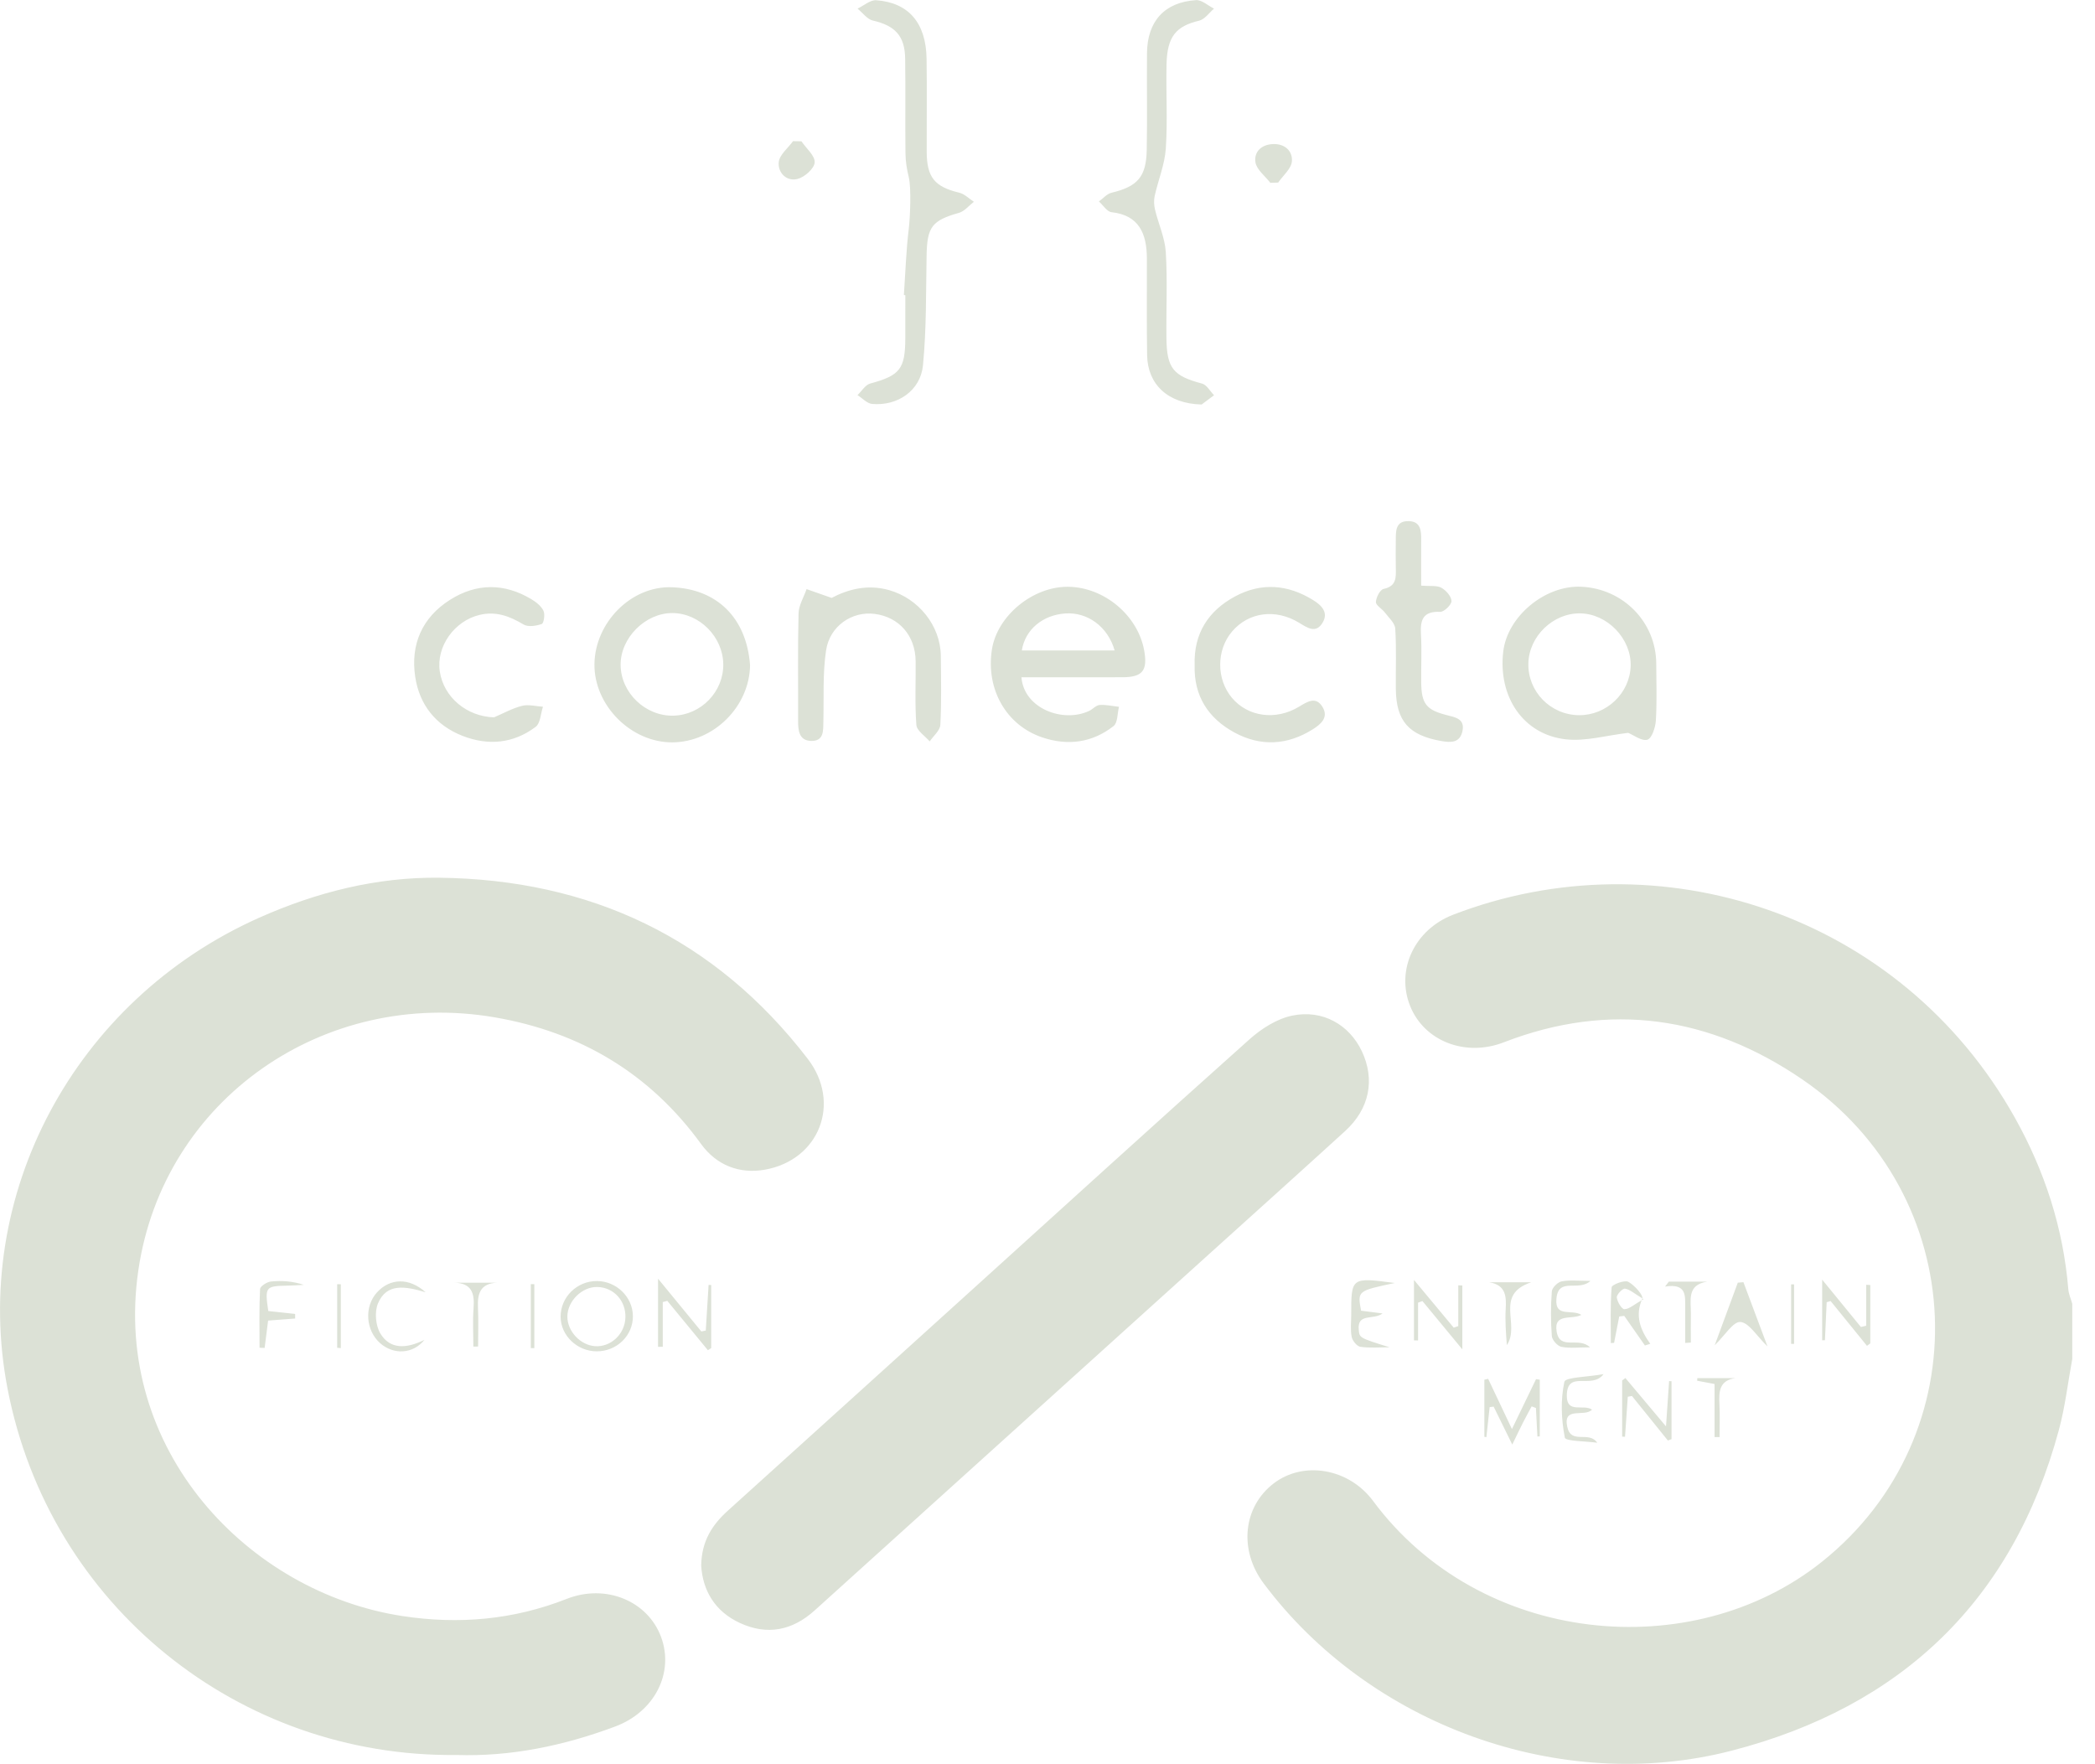 <?xml version="1.0" encoding="UTF-8" standalone="no"?>
<!DOCTYPE svg PUBLIC "-//W3C//DTD SVG 1.1//EN" "http://www.w3.org/Graphics/SVG/1.1/DTD/svg11.dtd">
<svg width="100%" height="100%" viewBox="0 0 247 208" version="1.1" xmlns="http://www.w3.org/2000/svg" xmlns:xlink="http://www.w3.org/1999/xlink" xml:space="preserve" xmlns:serif="http://www.serif.com/" style="fill-rule:evenodd;clip-rule:evenodd;stroke-linejoin:round;stroke-miterlimit:2;">
    <g id="Artboard1" transform="matrix(0.57,0,0,1,0,0)">
        <rect x="0" y="0" width="432" height="208" style="fill:none;"/>
        <clipPath id="_clip1">
            <rect x="0" y="0" width="432" height="208"/>
        </clipPath>
        <g clip-path="url(#_clip1)">
            <g transform="matrix(2.798,0,0,1.594,371.092,53.16)">
                <path d="M0,66.049L0,61.65C-0.073,61.65 -0.146,61.649 -0.219,61.649L-0.219,66.047L0,66.049ZM-93.388,61.632L-93.388,66.365L-93.127,66.363L-93.127,61.63L-93.388,61.632ZM-5.879,72.942C-5.756,72.943 -5.633,72.944 -5.51,72.944C-5.51,72.129 -5.474,71.312 -5.519,70.499C-5.57,69.561 -5.521,68.736 -4.313,68.58L-7.153,68.58C-7.157,68.645 -7.161,68.71 -7.165,68.775C-6.81,68.842 -6.456,68.908 -5.879,69.017L-5.879,72.942ZM-107.432,66.362L-107.432,61.641C-107.522,61.639 -107.612,61.637 -107.702,61.635L-107.702,66.338C-107.612,66.346 -107.522,66.354 -107.432,66.362M-22.547,61.49C-21.289,61.689 -21.263,62.563 -21.321,63.507C-21.347,63.93 -21.336,64.355 -21.322,64.779C-21.309,65.182 -21.271,65.584 -21.234,66.142C-20.208,64.609 -22.204,62.411 -19.424,61.49L-22.547,61.49ZM-9.539,61.812C-7.902,61.547 -8.057,62.534 -8.05,63.401C-8.044,64.26 -8.049,65.119 -8.049,65.979C-7.91,65.97 -7.771,65.96 -7.632,65.951C-7.632,65.243 -7.641,64.534 -7.63,63.825C-7.615,62.848 -7.956,61.678 -6.416,61.446L-9.259,61.446C-9.352,61.568 -9.445,61.69 -9.539,61.812M-99.077,61.523C-97.74,61.544 -97.535,62.317 -97.62,63.422C-97.692,64.359 -97.635,65.307 -97.635,66.25C-97.518,66.248 -97.401,66.246 -97.284,66.244C-97.284,65.288 -97.249,64.331 -97.294,63.377C-97.342,62.336 -97.131,61.572 -95.857,61.523L-99.077,61.523ZM-17.182,61.426C-17.472,61.481 -17.889,61.891 -17.909,62.166C-17.993,63.264 -17.993,64.377 -17.909,65.475C-17.886,65.768 -17.489,66.21 -17.202,66.267C-16.585,66.389 -15.927,66.305 -15.086,66.305C-15.931,65.479 -17.324,66.579 -17.555,65.122C-17.773,63.742 -16.427,64.289 -15.723,63.903C-16.441,63.455 -17.685,64.129 -17.571,62.726C-17.436,61.066 -15.946,62.22 -15.054,61.391C-15.932,61.391 -16.575,61.311 -17.182,61.426M-16.769,72.182C-17.1,70.635 -15.484,71.502 -14.937,70.911C-15.577,70.476 -16.811,71.241 -16.801,69.878C-16.786,67.936 -14.962,69.457 -14.085,68.287C-15.306,68.505 -16.906,68.513 -16.981,68.854C-17.27,70.18 -17.211,71.639 -16.948,72.983C-16.895,73.255 -15.388,73.243 -14.551,73.361C-15.179,72.446 -16.481,73.525 -16.769,72.182M-38.138,-19.846C-37.779,-20.369 -37.166,-20.873 -37.123,-21.421C-37.066,-22.153 -37.613,-22.724 -38.511,-22.694C-39.395,-22.664 -39.935,-22.103 -39.82,-21.352C-39.736,-20.802 -39.106,-20.334 -38.719,-19.83C-38.526,-19.835 -38.332,-19.84 -38.138,-19.846M-74.004,-22.908C-74.376,-22.392 -75.007,-21.901 -75.06,-21.354C-75.134,-20.593 -74.497,-19.907 -73.676,-20.112C-73.153,-20.242 -72.433,-20.883 -72.403,-21.334C-72.371,-21.833 -73.026,-22.376 -73.382,-22.899C-73.589,-22.902 -73.796,-22.905 -74.004,-22.908M-104.761,62.243C-105.716,63.294 -105.6,65.06 -104.514,66.008C-103.535,66.863 -102.103,66.816 -101.248,65.75C-102.568,66.404 -103.786,66.486 -104.513,65.275C-104.862,64.693 -104.948,63.681 -104.687,63.059C-104.044,61.528 -102.651,61.787 -101.161,62.233C-102.401,61.12 -103.807,61.194 -104.761,62.243M-4.161,61.522C-4.713,63.02 -5.266,64.518 -5.869,66.152C-5.116,65.424 -4.499,64.386 -3.97,64.429C-3.335,64.48 -2.775,65.453 -1.966,66.236C-2.616,64.499 -3.181,62.992 -3.745,61.486C-3.884,61.498 -4.022,61.51 -4.161,61.522M-12.543,63.485C-12.738,63.49 -13.075,62.938 -13.106,62.614C-13.127,62.405 -12.677,61.935 -12.5,61.964C-12.13,62.023 -11.8,62.336 -11.13,62.739C-11.825,63.134 -12.18,63.475 -12.543,63.485M-10.632,66.043C-11.38,64.997 -11.772,63.959 -11.225,62.715C-11.118,62.472 -11.798,61.702 -12.263,61.455C-12.542,61.307 -13.474,61.674 -13.488,61.859C-13.595,63.228 -13.546,64.61 -13.546,65.988C-13.466,65.983 -13.386,65.978 -13.306,65.973C-13.18,65.324 -13.053,64.674 -12.927,64.024C-12.804,64.009 -12.68,63.993 -12.556,63.978C-12.047,64.707 -11.537,65.437 -11.027,66.167C-10.896,66.126 -10.764,66.085 -10.632,66.043M-111.382,61.742C-110.977,61.735 -110.573,61.704 -110.168,61.684C-110.998,61.409 -111.803,61.357 -112.594,61.435C-112.892,61.465 -113.393,61.786 -113.403,61.994C-113.475,63.438 -113.441,64.887 -113.441,66.334C-113.315,66.339 -113.19,66.345 -113.064,66.35C-112.98,65.685 -112.896,65.02 -112.808,64.326C-112.085,64.271 -111.447,64.222 -110.808,64.173C-110.808,64.06 -110.808,63.947 -110.809,63.834C-111.448,63.765 -112.087,63.695 -112.795,63.619C-113.058,61.832 -113.007,61.771 -111.382,61.742M-32.739,63.89C-32.739,64.44 -32.81,65.005 -32.704,65.535C-32.647,65.821 -32.313,66.23 -32.059,66.266C-31.353,66.367 -30.623,66.301 -29.902,66.301C-32.165,65.6 -32.123,65.596 -32.181,65.014C-32.307,63.742 -31.106,64.31 -30.421,63.798C-31.095,63.711 -31.565,63.651 -32.012,63.594C-32.28,62.129 -32.28,62.129 -29.521,61.545C-32.739,61.121 -32.74,61.121 -32.739,63.89M-24.824,61.717L-24.824,64.734C-24.936,64.773 -25.049,64.812 -25.161,64.85C-26.075,63.753 -26.989,62.655 -28.1,61.319L-28.1,65.79L-27.797,65.796L-27.797,63L-27.474,62.883C-26.57,63.977 -25.667,65.071 -24.525,66.454L-24.525,61.731L-24.824,61.717ZM4.938,64.799C4.046,63.708 3.154,62.616 2.076,61.297L2.076,65.782L2.28,65.782C2.323,64.843 2.366,63.904 2.409,62.966C2.507,62.938 2.605,62.911 2.703,62.883C3.599,63.987 4.494,65.09 5.389,66.194C5.471,66.134 5.552,66.074 5.633,66.013L5.633,61.694C5.531,61.689 5.43,61.684 5.329,61.679L5.329,64.709C5.199,64.739 5.069,64.769 4.938,64.799M-9.06,73.094L-9.06,68.812C-9.12,68.808 -9.18,68.804 -9.24,68.8C-9.308,69.803 -9.377,70.805 -9.468,72.151C-10.639,70.757 -11.555,69.666 -12.471,68.575C-12.551,68.635 -12.631,68.694 -12.711,68.754L-12.711,72.908C-12.64,72.913 -12.569,72.917 -12.498,72.921C-12.43,71.933 -12.362,70.946 -12.294,69.958C-12.191,69.94 -12.089,69.922 -11.986,69.904L-9.329,73.197C-9.24,73.162 -9.15,73.128 -9.06,73.094M-80.052,66.36L-80.052,61.695L-80.245,61.688C-80.314,62.814 -80.384,63.939 -80.454,65.065C-80.563,65.087 -80.673,65.108 -80.782,65.129C-81.789,63.901 -82.796,62.673 -83.982,61.227L-83.982,66.268C-83.865,66.266 -83.749,66.264 -83.633,66.262L-83.633,62.958C-83.522,62.927 -83.411,62.896 -83.299,62.865C-82.298,64.083 -81.297,65.301 -80.296,66.518C-80.215,66.466 -80.133,66.413 -80.052,66.36M-88.624,66.22C-89.72,66.153 -90.696,65.11 -90.685,64.017C-90.674,62.873 -89.59,61.811 -88.463,61.841C-87.256,61.873 -86.353,62.86 -86.394,64.103C-86.433,65.318 -87.459,66.291 -88.624,66.22M-85.841,63.971C-85.866,62.572 -87.056,61.416 -88.483,61.401C-89.969,61.386 -91.193,62.587 -91.184,64.051C-91.175,65.429 -89.968,66.589 -88.531,66.6C-87.029,66.612 -85.814,65.424 -85.841,63.971M-18.801,72.892L-18.801,68.698C-18.893,68.685 -18.984,68.671 -19.076,68.658C-19.626,69.797 -20.176,70.936 -20.858,72.349C-21.552,70.883 -22.084,69.758 -22.616,68.634C-22.709,68.656 -22.802,68.678 -22.896,68.7L-22.896,72.924L-22.747,72.947C-22.667,72.206 -22.586,71.465 -22.506,70.725C-22.407,70.713 -22.309,70.701 -22.211,70.689C-21.799,71.528 -21.388,72.366 -20.833,73.496C-20.473,72.756 -20.265,72.313 -20.043,71.877C-19.836,71.471 -19.615,71.072 -19.401,70.67C-19.295,70.71 -19.19,70.75 -19.084,70.79C-19.048,71.492 -19.011,72.195 -18.975,72.898L-18.801,72.892ZM-27.567,6.592C-27.563,5.92 -27.59,5.227 -28.472,5.196C-29.478,5.161 -29.442,5.936 -29.444,6.634C-29.447,7.315 -29.459,7.996 -29.442,8.676C-29.425,9.379 -29.401,10.009 -30.345,10.21C-30.607,10.265 -30.9,10.834 -30.913,11.178C-30.923,11.424 -30.468,11.671 -30.259,11.947C-29.969,12.331 -29.511,12.729 -29.484,13.144C-29.389,14.627 -29.457,16.119 -29.441,17.608C-29.416,19.989 -28.476,21.035 -26.096,21.457C-25.345,21.59 -24.693,21.596 -24.513,20.709C-24.327,19.801 -25.073,19.699 -25.689,19.54C-27.182,19.156 -27.546,18.71 -27.565,17.137C-27.58,15.946 -27.515,14.752 -27.584,13.565C-27.646,12.498 -27.437,11.849 -26.165,11.905C-25.877,11.917 -25.32,11.38 -25.326,11.107C-25.334,10.762 -25.73,10.312 -26.076,10.122C-26.414,9.936 -26.901,10.021 -27.569,9.967C-27.569,8.784 -27.574,7.688 -27.567,6.592M-41.376,20.827C-39.443,21.879 -37.467,21.778 -35.588,20.598C-34.993,20.224 -34.393,19.724 -34.855,18.949C-35.345,18.127 -35.976,18.544 -36.597,18.92C-38.317,19.961 -40.377,19.67 -41.555,18.266C-42.721,16.875 -42.715,14.723 -41.54,13.35C-40.318,11.922 -38.332,11.654 -36.595,12.71C-35.99,13.079 -35.35,13.539 -34.853,12.704C-34.415,11.968 -34.899,11.443 -35.541,11.043C-37.424,9.871 -39.384,9.717 -41.332,10.767C-43.317,11.837 -44.392,13.526 -44.313,15.849C-44.381,18.126 -43.307,19.776 -41.376,20.827M-100.116,16.314C-100.393,14.469 -99.038,12.572 -97.169,12.129C-95.957,11.841 -94.949,12.226 -93.926,12.839C-93.59,13.041 -92.991,12.948 -92.578,12.803C-92.427,12.749 -92.325,12.087 -92.452,11.825C-92.622,11.473 -92.999,11.177 -93.353,10.965C-95.357,9.764 -97.409,9.779 -99.361,11.016C-101.427,12.325 -102.291,14.322 -101.933,16.709C-101.623,18.775 -100.416,20.301 -98.437,21.077C-96.536,21.821 -94.668,21.648 -93.026,20.408C-92.674,20.142 -92.659,19.43 -92.489,18.923C-93.007,18.892 -93.557,18.735 -94.037,18.857C-94.753,19.038 -95.42,19.415 -96.108,19.709C-98.112,19.646 -99.828,18.232 -100.116,16.314M-73.002,10.223C-73.209,10.823 -73.58,11.419 -73.595,12.024C-73.661,14.66 -73.616,17.298 -73.628,19.935C-73.631,20.665 -73.57,21.423 -72.674,21.451C-71.691,21.482 -71.775,20.657 -71.759,19.967C-71.717,18.228 -71.818,16.465 -71.561,14.758C-71.287,12.938 -69.627,11.842 -67.97,12.056C-66.16,12.29 -64.958,13.665 -64.939,15.554C-64.923,17.128 -65.005,18.707 -64.885,20.272C-64.852,20.7 -64.244,21.084 -63.9,21.488C-63.625,21.081 -63.136,20.685 -63.113,20.263C-63.022,18.567 -63.062,16.862 -63.078,15.161C-63.1,12.924 -64.731,10.914 -66.895,10.299C-68.524,9.835 -69.985,10.26 -71.148,10.874C-71.92,10.603 -72.461,10.413 -73.002,10.223M-42.88,-4.117C-43.172,-4.413 -43.417,-4.884 -43.763,-4.977C-45.882,-5.543 -46.371,-6.093 -46.399,-8.32C-46.426,-10.446 -46.317,-12.578 -46.446,-14.697C-46.51,-15.754 -46.988,-16.784 -47.241,-17.835C-47.319,-18.159 -47.34,-18.529 -47.269,-18.851C-47.009,-20.027 -46.525,-21.181 -46.445,-22.364C-46.306,-24.439 -46.439,-26.53 -46.391,-28.613C-46.344,-30.657 -45.682,-31.417 -43.979,-31.821C-43.566,-31.92 -43.245,-32.404 -42.881,-32.711C-43.326,-32.933 -43.784,-33.368 -44.212,-33.34C-46.543,-33.189 -47.814,-31.776 -47.836,-29.42C-47.857,-27.038 -47.811,-24.656 -47.855,-22.275C-47.891,-20.259 -48.535,-19.556 -50.459,-19.094C-50.802,-19.012 -51.082,-18.671 -51.391,-18.45C-51.08,-18.173 -50.792,-17.691 -50.456,-17.655C-48.413,-17.431 -47.85,-16.058 -47.844,-14.221C-47.836,-11.839 -47.869,-9.457 -47.827,-7.076C-47.789,-4.932 -46.31,-3.492 -43.798,-3.431C-43.657,-3.536 -43.269,-3.827 -42.88,-4.117M-82.834,19.583C-84.908,19.638 -86.725,17.902 -86.749,15.843C-86.771,13.837 -84.921,11.981 -82.911,11.994C-80.917,12.008 -79.188,13.749 -79.16,15.771C-79.132,17.807 -80.792,19.529 -82.834,19.583M-82.945,10.086C-85.987,9.969 -88.642,12.716 -88.683,15.761C-88.724,18.821 -85.972,21.583 -82.91,21.558C-79.859,21.532 -77.223,18.91 -77.179,15.855C-77.444,12.289 -79.681,10.212 -82.945,10.086M-65.702,-11.52C-65.702,-10.455 -65.699,-9.391 -65.703,-8.327C-65.711,-6.047 -66.11,-5.578 -68.299,-4.981C-68.662,-4.882 -68.927,-4.42 -69.237,-4.125C-68.877,-3.898 -68.532,-3.506 -68.155,-3.473C-66.282,-3.305 -64.58,-4.451 -64.397,-6.328C-64.134,-9.026 -64.179,-11.755 -64.129,-14.472C-64.09,-16.575 -63.723,-17.045 -61.738,-17.606C-61.326,-17.722 -61,-18.144 -60.634,-18.425C-60.992,-18.656 -61.322,-19.004 -61.713,-19.098C-63.525,-19.532 -64.114,-20.222 -64.121,-22.122C-64.129,-24.421 -64.095,-26.72 -64.131,-29.019C-64.173,-31.647 -65.456,-33.159 -67.851,-33.332C-68.294,-33.365 -68.771,-32.931 -69.233,-32.713C-68.858,-32.408 -68.524,-31.925 -68.101,-31.829C-66.474,-31.458 -65.739,-30.709 -65.714,-29.024C-65.679,-26.683 -65.719,-24.341 -65.691,-21.999C-65.684,-21.414 -65.588,-20.817 -65.447,-20.247C-65.253,-19.458 -65.346,-17.269 -65.443,-16.466C-65.642,-14.829 -65.695,-13.174 -65.808,-11.527C-65.773,-11.524 -65.737,-11.522 -65.702,-11.52M-19.643,15.701C-19.588,13.708 -17.822,12.001 -15.832,12.017C-13.812,12.034 -12.022,13.891 -12.081,15.908C-12.14,17.925 -13.874,19.572 -15.912,19.548C-18.019,19.523 -19.7,17.789 -19.643,15.701M-10.844,21.361C-10.515,21.265 -10.249,20.45 -10.218,19.939C-10.134,18.541 -10.183,17.135 -10.19,15.732C-10.206,12.667 -12.632,10.185 -15.739,10.047C-18.418,9.928 -21.194,12.239 -21.501,14.843C-21.894,18.177 -20.029,20.977 -16.881,21.333C-15.41,21.5 -13.868,21.041 -12.266,20.855C-11.857,21.021 -11.264,21.485 -10.844,21.361M-57.09,14.76C-56.841,13.202 -55.532,12.133 -53.865,12.023C-52.239,11.916 -50.734,12.989 -50.228,14.76L-57.09,14.76ZM-49.653,16.742C-48.168,16.738 -47.779,16.255 -48.042,14.772C-48.502,12.181 -50.985,10.089 -53.645,10.051C-56.26,10.013 -58.91,12.186 -59.3,14.688C-59.757,17.619 -58.253,20.286 -55.583,21.19C-53.693,21.829 -51.88,21.588 -50.307,20.352C-49.994,20.106 -50.031,19.415 -49.906,18.929C-50.385,18.876 -50.869,18.761 -51.341,18.794C-51.604,18.812 -51.839,19.101 -52.105,19.228C-54.031,20.143 -56.936,19.065 -57.117,16.744C-54.573,16.744 -52.113,16.748 -49.653,16.742M-77.929,86.693C-75.901,87.629 -74.048,87.249 -72.401,85.761C-62.676,76.969 -52.949,68.179 -43.223,59.387C-39.876,56.362 -36.519,53.347 -33.186,50.306C-31.388,48.665 -30.962,46.505 -31.954,44.403C-32.874,42.455 -34.845,41.296 -37.111,41.771C-38.239,42.007 -39.378,42.734 -40.259,43.522C-47.242,49.76 -54.164,56.067 -61.106,62.353C-67.006,67.695 -72.903,73.042 -78.811,78.376C-79.964,79.416 -80.76,80.612 -80.793,82.446C-80.682,84.256 -79.809,85.825 -77.929,86.693M-87.146,94.349C-84.223,93.255 -82.778,90.375 -83.757,87.729C-84.742,85.067 -87.837,83.77 -90.735,84.911C-94.676,86.463 -98.722,86.816 -102.879,86.18C-114.256,84.441 -124.349,73.899 -122.4,60.601C-120.542,47.925 -108.626,39.725 -96.042,41.899C-89.741,42.987 -84.594,46.033 -80.799,51.268C-79.655,52.845 -77.957,53.498 -76.083,53.165C-72.057,52.449 -70.411,48.225 -72.917,44.963C-79.781,36.029 -89.012,31.698 -100.165,31.57C-104.776,31.517 -109.246,32.641 -113.501,34.543C-127.125,40.633 -134.831,55.068 -132.067,69.378C-128.959,85.468 -114.92,96.635 -98.892,96.456C-94.891,96.589 -90.959,95.776 -87.146,94.349M20.563,67.171C20.242,68.913 20.04,70.687 19.581,72.393C16.176,85.033 7.928,92.89 -4.606,96.135C-17.28,99.417 -31.405,94.224 -39.216,83.759C-41.062,81.286 -40.737,78.099 -38.461,76.362C-36.267,74.687 -32.92,75.243 -31.122,77.668C-23.196,88.353 -7.552,89.847 2.062,82.163C13.765,72.81 13.092,55.02 0.597,46.481C-6.213,41.827 -13.616,40.704 -21.456,43.743C-24.3,44.846 -27.356,43.661 -28.393,41.034C-29.439,38.385 -28.064,35.411 -25.206,34.308C-10.055,28.457 7.849,34.176 16.326,49.329C18.527,53.264 19.897,57.48 20.271,61.998C20.301,62.365 20.462,62.721 20.563,63.083L20.563,67.171Z" style="fill:rgb(220,225,214);fill-rule:nonzero;"/>
            </g>
        </g>
    </g>
</svg>
